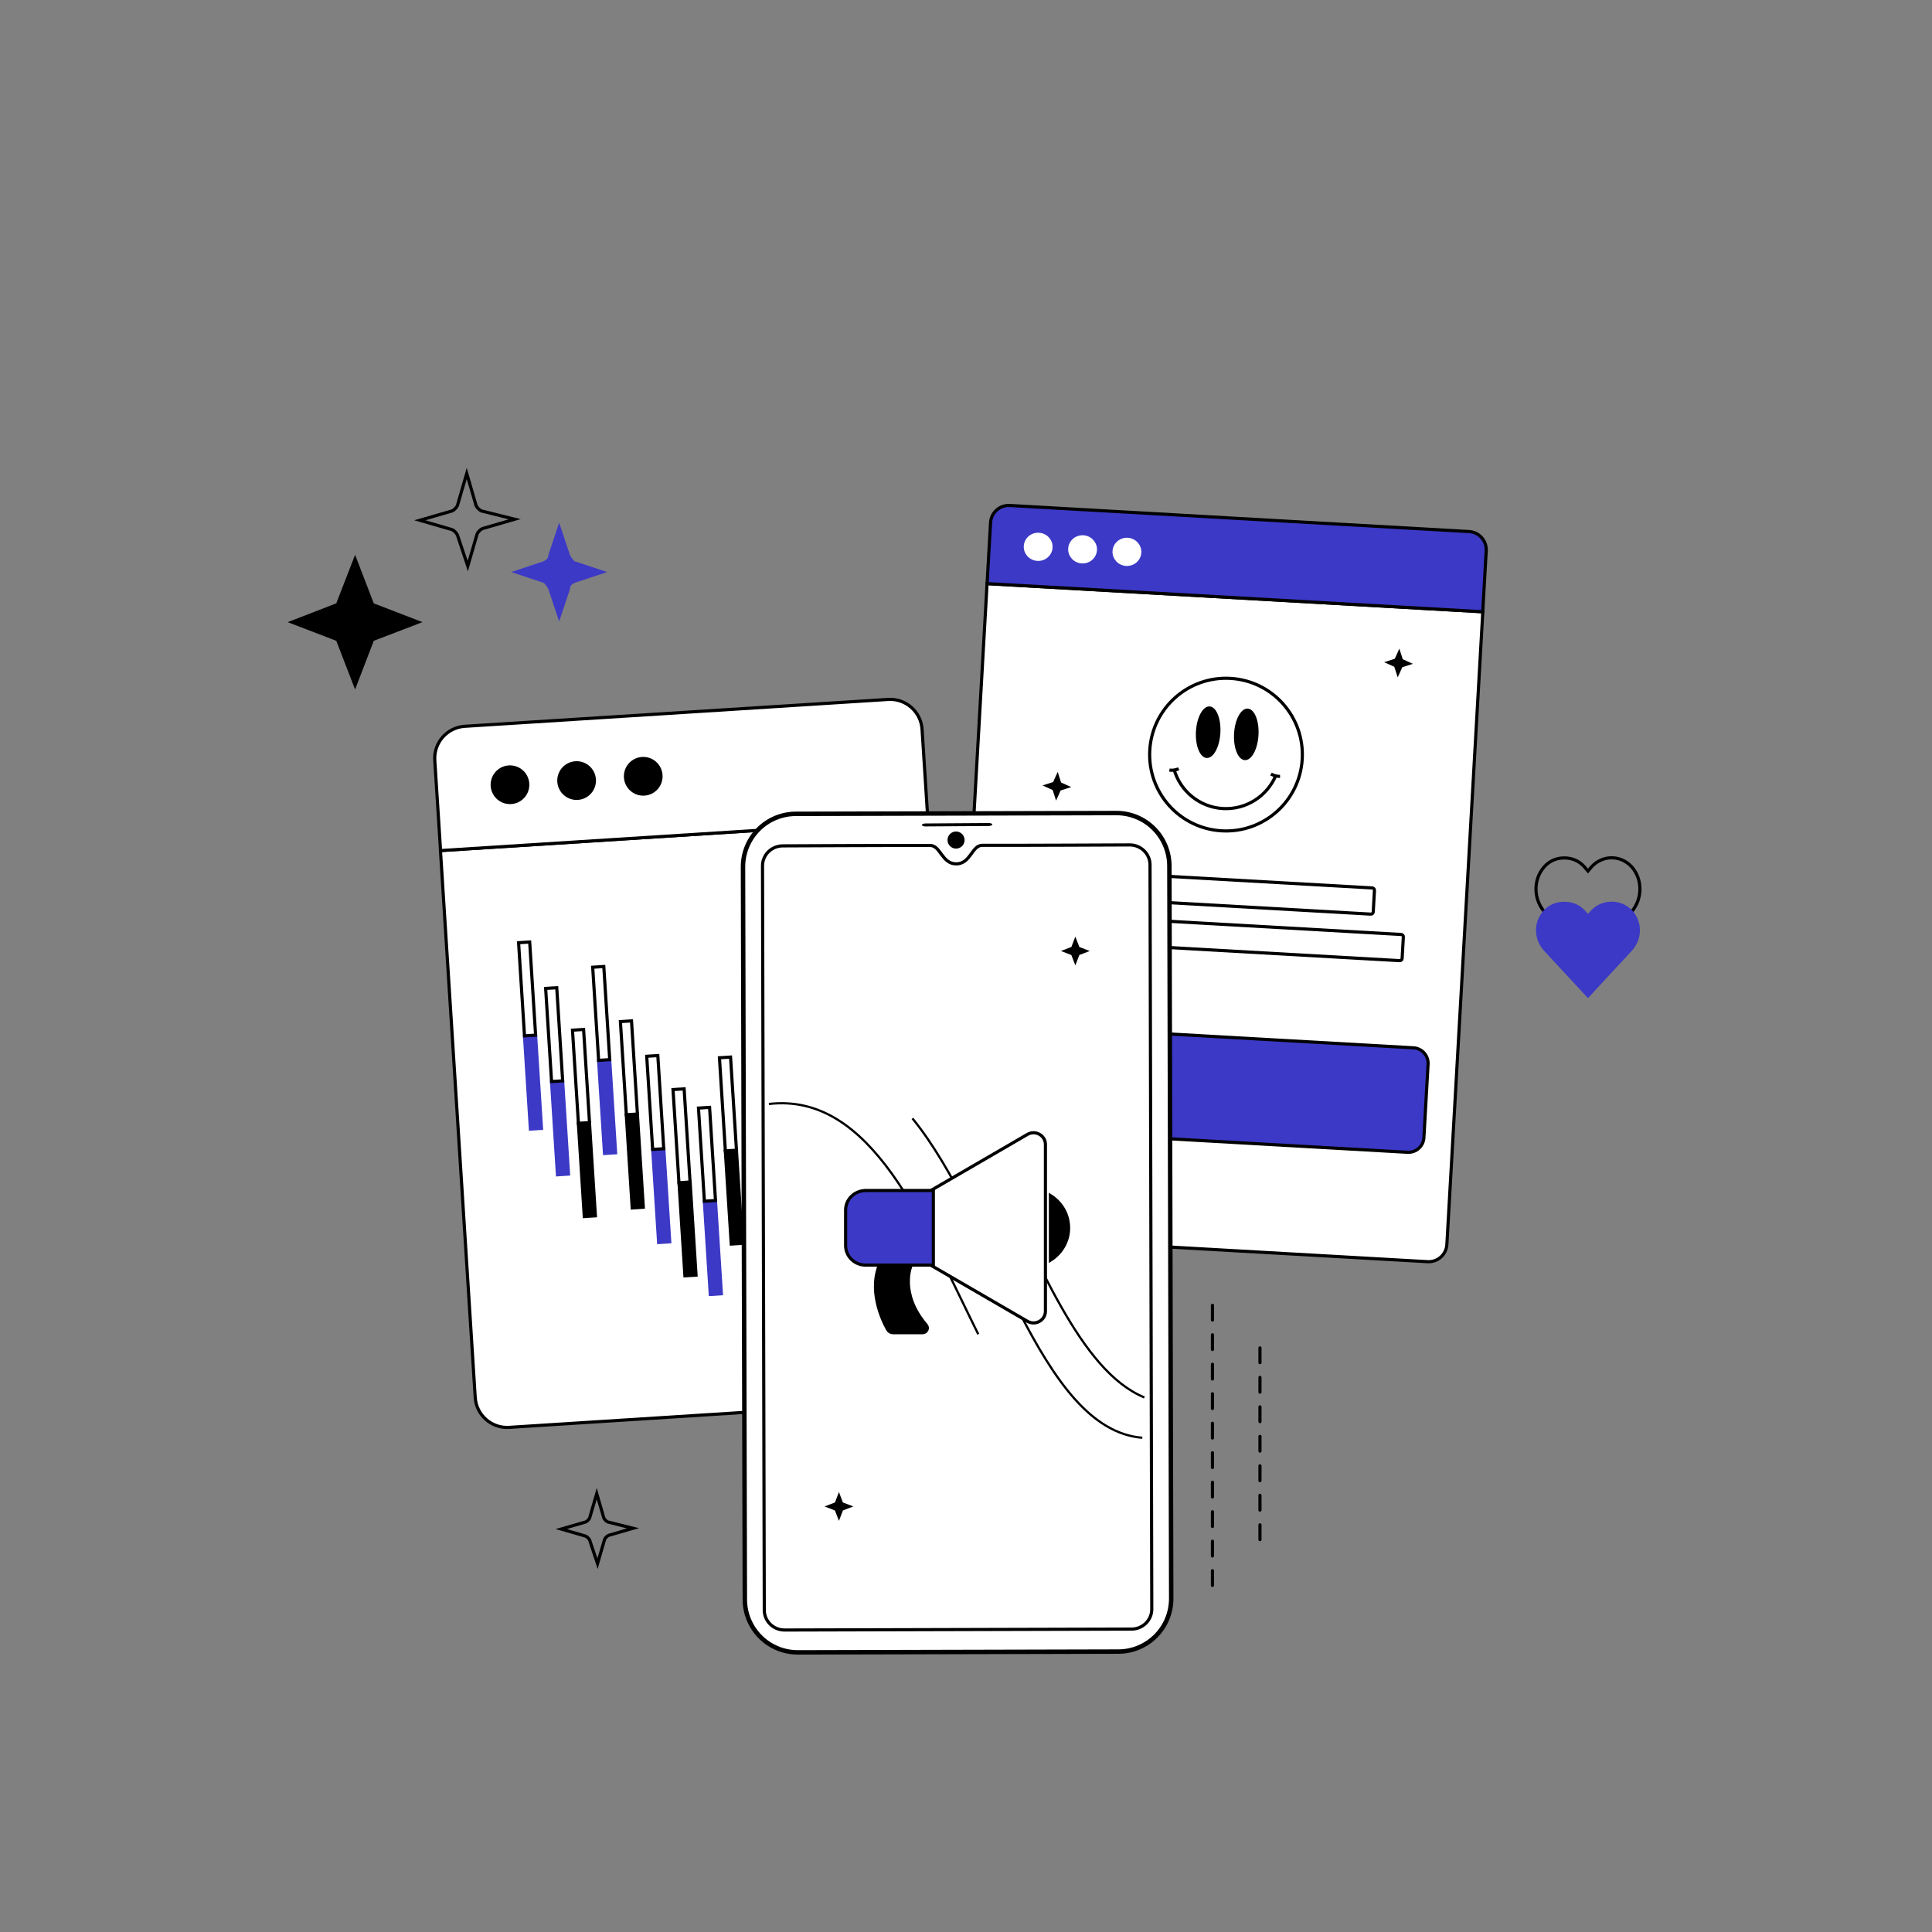 <svg xmlns="http://www.w3.org/2000/svg" width="435" height="435" viewBox="0 0 435 435" fill="none"><rect x="0" y="0" width="435" height="435" fill="#808080" stroke="none"/><path d="M79.949 125.903L83.881 136.12L94.133 140.078L83.881 144.007L79.949 154.252L75.989 144.007L65.766 140.078L75.989 136.12L79.949 125.903Z" fill="black" stroke="black" stroke-width="0.71"></path><path d="M99.172 191.509L208.886 184.521L216.712 307.643C216.977 311.619 213.943 315.065 209.97 315.306L114.656 321.379C110.683 321.644 107.239 318.608 106.998 314.632L99.172 191.509Z" fill="white" stroke="black" stroke-width="0.71" stroke-miterlimit="10"></path><path d="M104.638 163.531L199.951 157.482C203.925 157.217 207.368 160.253 207.609 164.229L208.909 184.521L99.195 191.51L97.895 171.218C97.63 167.218 100.664 163.796 104.638 163.531Z" fill="white" stroke="black" stroke-width="0.71" stroke-miterlimit="10"></path><path d="M114.824 181.05C117.231 181.05 119.182 179.098 119.182 176.689C119.182 174.28 117.231 172.327 114.824 172.327C112.416 172.327 110.465 174.28 110.465 176.689C110.465 179.098 112.416 181.05 114.824 181.05Z" fill="black"></path><path d="M129.827 180.111C132.235 180.111 134.186 178.158 134.186 175.749C134.186 173.34 132.235 171.387 129.827 171.387C127.42 171.387 125.469 173.34 125.469 175.749C125.469 178.158 127.42 180.111 129.827 180.111Z" fill="black"></path><path d="M144.827 179.147C147.235 179.147 149.186 177.194 149.186 174.785C149.186 172.376 147.235 170.423 144.827 170.423C142.42 170.423 140.469 172.376 140.469 174.785C140.469 177.194 142.42 179.147 144.827 179.147Z" fill="black"></path><path d="M120.589 233.087L118.09 233.246L119.422 254.219L121.922 254.06L120.589 233.087Z" fill="#3C39C6" stroke="#3C39C6" stroke-width="0.71" stroke-miterlimit="10"></path><path d="M119.261 212.097L116.762 212.256L118.094 233.228L120.594 233.069L119.261 212.097Z" fill="white" stroke="black" stroke-width="0.71" stroke-miterlimit="10"></path><path d="M126.679 243.378L124.18 243.537L125.512 264.509L128.011 264.35L126.679 243.378Z" fill="#3C39C6" stroke="#3C39C6" stroke-width="0.71" stroke-miterlimit="10"></path><path d="M125.355 222.388L122.855 222.547L124.188 243.519L126.687 243.36L125.355 222.388Z" fill="white" stroke="black" stroke-width="0.71" stroke-miterlimit="10"></path><path d="M132.722 252.777L130.223 252.936L131.555 273.908L134.054 273.749L132.722 252.777Z" fill="black" stroke="black" stroke-width="0.71" stroke-miterlimit="10"></path><path d="M131.398 231.787L128.898 231.946L130.231 252.918L132.73 252.759L131.398 231.787Z" fill="white" stroke="black" stroke-width="0.71" stroke-miterlimit="10"></path><path d="M137.273 238.582L134.773 238.741L136.106 259.714L138.605 259.555L137.273 238.582Z" fill="#3C39C6" stroke="#3C39C6" stroke-width="0.71" stroke-miterlimit="10"></path><path d="M135.949 217.616L133.449 217.775L134.782 238.747L137.281 238.588L135.949 217.616Z" fill="white" stroke="black" stroke-width="0.71" stroke-miterlimit="10"></path><path d="M143.511 250.848L141.012 251.007L142.344 271.979L144.844 271.82L143.511 250.848Z" fill="black" stroke="black" stroke-width="0.71" stroke-miterlimit="10"></path><path d="M142.187 229.858L139.688 230.017L141.02 250.989L143.519 250.83L142.187 229.858Z" fill="white" stroke="black" stroke-width="0.71" stroke-miterlimit="10"></path><path d="M149.46 258.632L146.961 258.791L148.293 279.763L150.793 279.604L149.46 258.632Z" fill="#3C39C6" stroke="#3C39C6" stroke-width="0.71" stroke-miterlimit="10"></path><path d="M148.113 237.667L145.613 237.826L146.946 258.799L149.445 258.64L148.113 237.667Z" fill="white" stroke="black" stroke-width="0.71" stroke-miterlimit="10"></path><path d="M155.382 266.127L152.883 266.286L154.215 287.259L156.715 287.099L155.382 266.127Z" fill="black" stroke="black" stroke-width="0.71" stroke-miterlimit="10"></path><path d="M154.035 245.162L151.535 245.321L152.868 266.294L155.367 266.135L154.035 245.162Z" fill="white" stroke="black" stroke-width="0.71" stroke-miterlimit="10"></path><path d="M161.089 270.321L158.59 270.48L159.922 291.452L162.422 291.293L161.089 270.321Z" fill="#3C39C6" stroke="#3C39C6" stroke-width="0.71" stroke-miterlimit="10"></path><path d="M159.765 249.33L157.266 249.489L158.598 270.462L161.097 270.303L159.765 249.33Z" fill="white" stroke="black" stroke-width="0.71" stroke-miterlimit="10"></path><path d="M165.812 258.971L163.312 259.13L164.645 280.102L167.144 279.943L165.812 258.971Z" fill="black" stroke="black" stroke-width="0.71" stroke-miterlimit="10"></path><path d="M164.488 238.004L161.988 238.163L163.321 259.136L165.82 258.977L164.488 238.004Z" fill="white" stroke="black" stroke-width="0.71" stroke-miterlimit="10"></path><path d="M171.566 263.766L169.066 263.925L170.399 284.898L172.898 284.739L171.566 263.766Z" fill="#3C39C6" stroke="#3C39C6" stroke-width="0.71" stroke-miterlimit="10"></path><path d="M170.242 242.776L167.742 242.935L169.075 263.907L171.574 263.748L170.242 242.776Z" fill="white" stroke="black" stroke-width="0.71" stroke-miterlimit="10"></path><path d="M176.046 248.294L173.547 248.453L174.879 269.425L177.379 269.266L176.046 248.294Z" fill="#3C39C6" stroke="#3C39C6" stroke-width="0.71" stroke-miterlimit="10"></path><path d="M174.722 227.327L172.223 227.486L173.555 248.458L176.055 248.299L174.722 227.327Z" fill="white" stroke="black" stroke-width="0.71" stroke-miterlimit="10"></path><path d="M180.984 240.39L178.484 240.549L179.817 261.521L182.316 261.362L180.984 240.39Z" fill="black" stroke="black" stroke-width="0.71" stroke-miterlimit="10"></path><path d="M179.66 219.399L177.16 219.558L178.493 240.53L180.992 240.371L179.66 219.399Z" fill="white" stroke="black" stroke-width="0.71" stroke-miterlimit="10"></path><path d="M186.113 235.159L183.613 235.318L184.946 256.291L187.445 256.132L186.113 235.159Z" fill="#3C39C6" stroke="#3C39C6" stroke-width="0.71" stroke-miterlimit="10"></path><path d="M184.761 214.17L182.262 214.329L183.594 235.302L186.094 235.143L184.761 214.17Z" fill="white" stroke="black" stroke-width="0.71" stroke-miterlimit="10"></path><path d="M191.964 241.401L189.465 241.56L190.797 262.532L193.297 262.373L191.964 241.401Z" fill="black" stroke="black" stroke-width="0.71" stroke-miterlimit="10"></path><path d="M190.617 220.436L188.117 220.595L189.45 241.567L191.949 241.408L190.617 220.436Z" fill="white" stroke="black" stroke-width="0.71" stroke-miterlimit="10"></path><path d="M196.156 221.736L193.656 221.895L194.989 242.867L197.488 242.708L196.156 221.736Z" fill="#3C39C6" stroke="#3C39C6" stroke-width="0.71" stroke-miterlimit="10"></path><path d="M194.831 200.77L192.332 200.929L193.664 221.901L196.164 221.742L194.831 200.77Z" fill="white" stroke="black" stroke-width="0.71" stroke-miterlimit="10"></path><path d="M222.251 131.406L333.86 137.744L325.77 280.209C325.642 282.468 323.706 284.204 321.438 284.075L218.019 278.203C215.76 278.074 214.024 276.139 214.152 273.87L222.242 131.406L222.251 131.406Z" fill="white" stroke="black" stroke-width="0.71" stroke-miterlimit="10"></path><path d="M227.352 113.81L330.762 119.682C333.021 119.81 334.757 121.746 334.628 124.014L333.849 137.743L222.249 131.406L223.029 117.677C223.157 115.418 225.093 113.682 227.352 113.81Z" fill="#3C39C6" stroke="black" stroke-width="0.71" stroke-miterlimit="10"></path><path d="M233.592 125.936C235.187 126.027 236.551 124.84 236.639 123.285C236.728 121.73 235.506 120.397 233.911 120.306C232.316 120.215 230.952 121.402 230.864 122.957C230.775 124.512 231.997 125.845 233.592 125.936Z" fill="white" stroke="white" stroke-width="0.71" stroke-miterlimit="10"></path><path d="M243.588 126.503C245.183 126.594 246.547 125.407 246.636 123.852C246.724 122.298 245.502 120.964 243.907 120.873C242.312 120.783 240.948 121.97 240.86 123.524C240.771 125.079 241.993 126.413 243.588 126.503Z" fill="white" stroke="white" stroke-width="0.71" stroke-miterlimit="10"></path><path d="M253.572 127.07C255.167 127.161 256.532 125.974 256.62 124.419C256.708 122.865 255.487 121.531 253.892 121.44C252.297 121.35 250.932 122.537 250.844 124.091C250.756 125.646 251.977 126.98 253.572 127.07Z" fill="white" stroke="white" stroke-width="0.71" stroke-miterlimit="10"></path><path d="M275.066 187.067C284.545 187.606 292.666 180.358 293.204 170.879C293.742 161.399 286.494 153.279 277.015 152.74C267.536 152.202 259.415 159.45 258.877 168.929C258.339 178.408 265.587 186.529 275.066 187.067Z" fill="white" stroke="black" stroke-width="0.71" stroke-miterlimit="10"></path><path d="M287.283 174.546C285.356 179.189 280.653 182.349 275.35 182.048C270.048 181.747 265.732 178.083 264.344 173.243" stroke="black" stroke-width="0.71" stroke-miterlimit="10"></path><path d="M286.164 174.272C286.164 174.272 287.092 174.836 288.208 174.808" stroke="black" stroke-width="0.71" stroke-miterlimit="10"></path><path d="M265.392 173.092C265.392 173.092 264.407 173.548 263.3 173.394" stroke="black" stroke-width="0.71" stroke-miterlimit="10"></path><path d="M280.276 171.15C281.795 171.236 283.175 168.708 283.357 165.503C283.539 162.298 282.454 159.63 280.935 159.543C279.415 159.457 278.036 161.985 277.854 165.19C277.672 168.395 278.756 171.063 280.276 171.15Z" fill="black"></path><path d="M271.694 170.662C273.213 170.749 274.593 168.221 274.775 165.016C274.957 161.811 273.872 159.142 272.353 159.056C270.833 158.97 269.454 161.498 269.272 164.703C269.09 167.908 270.174 170.576 271.694 170.662Z" fill="black"></path><path d="M315.481 210.402L232.269 205.677C231.987 205.661 231.737 205.875 231.721 206.166L231.445 211.022C231.429 211.305 231.643 211.554 231.935 211.571L315.147 216.296C315.429 216.312 315.679 216.098 315.696 215.806L315.971 210.951C315.987 210.668 315.764 210.418 315.481 210.402Z" fill="white" stroke="black" stroke-width="0.71" stroke-miterlimit="10"></path><path d="M308.977 199.924L239.922 196.003C239.639 195.987 239.389 196.201 239.373 196.493L239.097 201.348C239.081 201.631 239.295 201.881 239.587 201.897L308.642 205.818C308.924 205.834 309.174 205.62 309.191 205.329L309.466 200.473C309.474 200.181 309.259 199.94 308.977 199.924Z" fill="white" stroke="black" stroke-width="0.71" stroke-miterlimit="10"></path><path d="M226.626 230.718L318.247 235.921C320.178 236.031 321.647 237.686 321.538 239.608L320.598 256.152C320.489 258.084 318.833 259.553 316.911 259.443L225.29 254.241C223.359 254.131 221.89 252.476 221.999 250.553L222.939 234.009C223.048 232.078 224.704 230.609 226.626 230.718Z" fill="#3C39C6" stroke="black" stroke-width="0.71" stroke-miterlimit="10"></path><path d="M223.988 262.84L262.242 265.012" stroke="black" stroke-width="0.71" stroke-miterlimit="10"></path><path d="M223.789 266.366L252.586 268.001" stroke="black" stroke-width="0.71" stroke-miterlimit="10"></path><path d="M223.59 269.891L256.733 271.773" stroke="black" stroke-width="0.71" stroke-miterlimit="10"></path><path d="M238.148 173.794L238.908 176.186L241.199 177.211L238.806 177.98L237.781 180.262L237.011 177.878L234.73 176.844L237.113 176.084L238.148 173.794Z" fill="black"></path><path d="M315.07 146.045L315.84 148.429L318.121 149.463L315.737 150.232L314.703 152.513L313.933 150.13L311.652 149.096L314.045 148.327L315.07 146.045Z" fill="black"></path><path d="M136.694 128.801L129.38 131.234C128.684 131.582 128.335 131.93 128.335 132.625L125.898 139.925L123.46 132.625C123.111 131.93 122.763 131.582 122.415 131.234L115.102 128.801L122.415 126.368C123.111 126.02 123.46 125.673 123.46 124.977L125.898 117.677L128.335 124.977C128.684 125.673 129.032 126.02 129.38 126.368L136.694 128.801Z" fill="#3C39C6"></path><path d="M115.882 116.909L108.609 119.017C108.14 119.251 107.67 119.719 107.436 120.188L105.324 127.448L102.978 120.422C102.743 119.953 102.274 119.485 101.805 119.251L94.531 117.143L101.805 115.035C102.274 114.801 102.743 114.333 102.978 113.864L105.089 106.604L107.201 113.864C107.436 114.333 107.905 114.801 108.374 115.035L115.882 116.909Z" stroke="black" stroke-width="0.709" stroke-miterlimit="10"></path><path d="M352.21 193.166C350.574 193.166 348.931 193.757 347.683 195.177C345.186 198.017 345.255 202.395 347.683 205.235L357.537 216.831L367.392 205.235C369.819 202.395 369.888 198.017 367.392 195.177C364.895 192.456 360.832 192.456 358.336 195.177L357.537 196.124L356.738 195.177C355.489 193.757 353.846 193.166 352.21 193.166Z" stroke="black" stroke-width="0.71"></path><path d="M352.21 203.036C350.574 203.036 348.931 203.578 347.683 204.88C345.186 207.483 345.255 211.496 347.683 214.1L357.537 224.729L367.392 214.1C369.819 211.496 369.888 207.483 367.392 204.88C364.895 202.385 360.832 202.385 358.336 204.88L357.537 205.748L356.738 204.88C355.489 203.578 353.846 203.036 352.21 203.036Z" fill="#3C39C6"></path><path d="M272.988 293.893L272.988 357" stroke="black" stroke-width="0.71" stroke-miterlimit="2.613" stroke-linecap="round" stroke-linejoin="round" stroke-dasharray="3.32 3.32"></path><path d="M283.688 303.487L283.687 347.406" stroke="black" stroke-width="0.71" stroke-miterlimit="2.613" stroke-linecap="round" stroke-linejoin="round" stroke-dasharray="3.32 3.32"></path><path d="M179.123 183.24C179.123 183.24 179.124 183.24 179.124 183.24L251.391 183.062C251.392 183.062 251.392 183.062 251.392 183.062C254.537 183.064 257.553 184.313 259.783 186.536C262.012 188.758 263.274 191.774 263.292 194.925C263.292 194.926 263.292 194.926 263.292 194.926L263.704 359.941C263.704 359.942 263.704 359.942 263.704 359.942C263.702 363.094 262.455 366.117 260.236 368.35C258.016 370.584 255.005 371.846 251.859 371.863L179.594 372.041C179.594 372.041 179.594 372.041 179.594 372.041C176.45 372.037 173.435 370.787 171.208 368.564C168.98 366.342 167.72 363.327 167.703 360.177C167.703 360.177 167.703 360.177 167.703 360.176L167.291 195.164C167.291 195.164 167.291 195.163 167.291 195.163C167.292 192.013 168.537 188.991 170.754 186.758C172.971 184.524 175.979 183.26 179.123 183.24Z" fill="white" stroke="black"></path><path d="M254.364 190.238C254.364 190.238 228.756 190.359 221.159 190.331C218.822 190.318 218.544 194.495 215.309 194.504C212.074 194.512 211.776 190.369 209.439 190.359C201.194 190.33 176.231 190.452 176.231 190.452C175.023 190.457 173.866 190.933 173.013 191.775C172.161 192.617 171.684 193.757 171.686 194.945L172.081 362.541C172.085 363.728 172.568 364.865 173.424 365.702C174.28 366.539 175.439 367.009 176.647 367.008L254.78 366.801C255.988 366.797 257.146 366.322 257.998 365.48C258.851 364.639 259.329 363.5 259.328 362.313L258.933 194.714C258.933 194.125 258.814 193.542 258.584 192.999C258.354 192.455 258.017 191.962 257.593 191.546C257.168 191.13 256.665 190.801 256.111 190.577C255.557 190.352 254.964 190.237 254.364 190.238V190.238Z" fill="white" stroke="black" stroke-width="0.71"></path><path d="M215.266 187.216C214.885 187.215 214.512 187.328 214.195 187.539C213.878 187.751 213.631 188.053 213.485 188.405C213.34 188.758 213.302 189.146 213.377 189.52C213.452 189.894 213.637 190.238 213.907 190.507C214.177 190.776 214.521 190.958 214.895 191.031C215.27 191.103 215.657 191.063 216.008 190.914C216.359 190.766 216.658 190.516 216.867 190.197C217.076 189.878 217.185 189.504 217.182 189.122C217.177 188.616 216.973 188.132 216.614 187.775C216.255 187.418 215.771 187.218 215.266 187.216Z" fill="black"></path><path d="M222.598 185.31L208.381 185.407C208.165 185.409 207.958 185.446 207.806 185.51C207.654 185.574 207.569 185.66 207.57 185.748C207.571 185.837 207.657 185.921 207.81 185.982C207.964 186.043 208.171 186.076 208.387 186.074L222.602 185.976C222.818 185.975 223.025 185.939 223.179 185.875C223.332 185.812 223.419 185.726 223.42 185.638C223.421 185.549 223.336 185.465 223.184 185.404C223.032 185.342 222.826 185.308 222.61 185.31L222.598 185.31Z" fill="black"></path><path d="M188.892 335.946L189.786 338.291L192.131 339.186L189.786 340.089L188.892 342.425L187.988 340.089L185.652 339.186L187.988 338.291L188.892 335.946Z" fill="black"></path><path d="M242.118 210.882L243.022 213.218L245.358 214.121L243.022 215.024L242.118 217.36L241.215 215.024L238.879 214.121L241.224 213.218L242.118 210.882Z" fill="black"></path><path d="M222.968 262.596C233.939 283.617 242.998 308.572 257.663 314.642M205.444 251.815C224.255 274.964 233.954 321.85 257.193 323.719M173.129 248.564C196.255 245.925 207.907 275.521 220.259 300.405" stroke="black" stroke-width="0.5" stroke-miterlimit="10"></path><path d="M205.15 284.879C205.15 284.879 202.328 291.051 208.551 298.357C209.131 299.029 208.626 300.057 207.725 300.057H201.062C200.558 300.057 200.108 299.795 199.861 299.365C198.638 297.181 195.29 290.211 198.412 283.881" fill="black"></path><path d="M205.15 284.879C205.15 284.879 202.328 291.051 208.551 298.357C209.131 299.029 208.626 300.057 207.725 300.057H201.062C200.558 300.057 200.108 299.795 199.861 299.365C198.638 297.181 195.29 290.211 198.412 283.881" stroke="black" stroke-width="0.71"></path><path d="M209.719 267.966V284.951L231.338 297.495C233.119 298.534 235.383 297.274 235.383 295.238V257.668C235.383 255.643 233.129 254.383 231.338 255.412L209.719 267.966Z" fill="white" stroke="black" stroke-width="0.71"></path><path d="M194.89 268.061C192.412 268.061 190.395 270.034 190.395 272.459V280.447C190.395 282.872 192.412 284.846 194.89 284.846H210.147V268.05H194.89V268.061Z" fill="#3C39C6" stroke="black" stroke-width="0.71"></path><path d="M236.512 269.194V283.733C238.969 282.2 240.599 279.524 240.599 276.469C240.599 273.414 238.969 270.716 236.512 269.194Z" fill="black" stroke="black" stroke-width="0.71"></path><path d="M142.529 344.097L137.023 345.693C136.668 345.87 136.313 346.224 136.135 346.579L134.537 352.074L132.761 346.756C132.583 346.402 132.228 346.047 131.873 345.87L126.367 344.274L131.873 342.679C132.228 342.502 132.583 342.147 132.761 341.792L134.359 336.297L135.958 341.792C136.135 342.147 136.491 342.502 136.846 342.679L142.529 344.097Z" stroke="black" stroke-width="0.71" stroke-miterlimit="10"></path></svg>